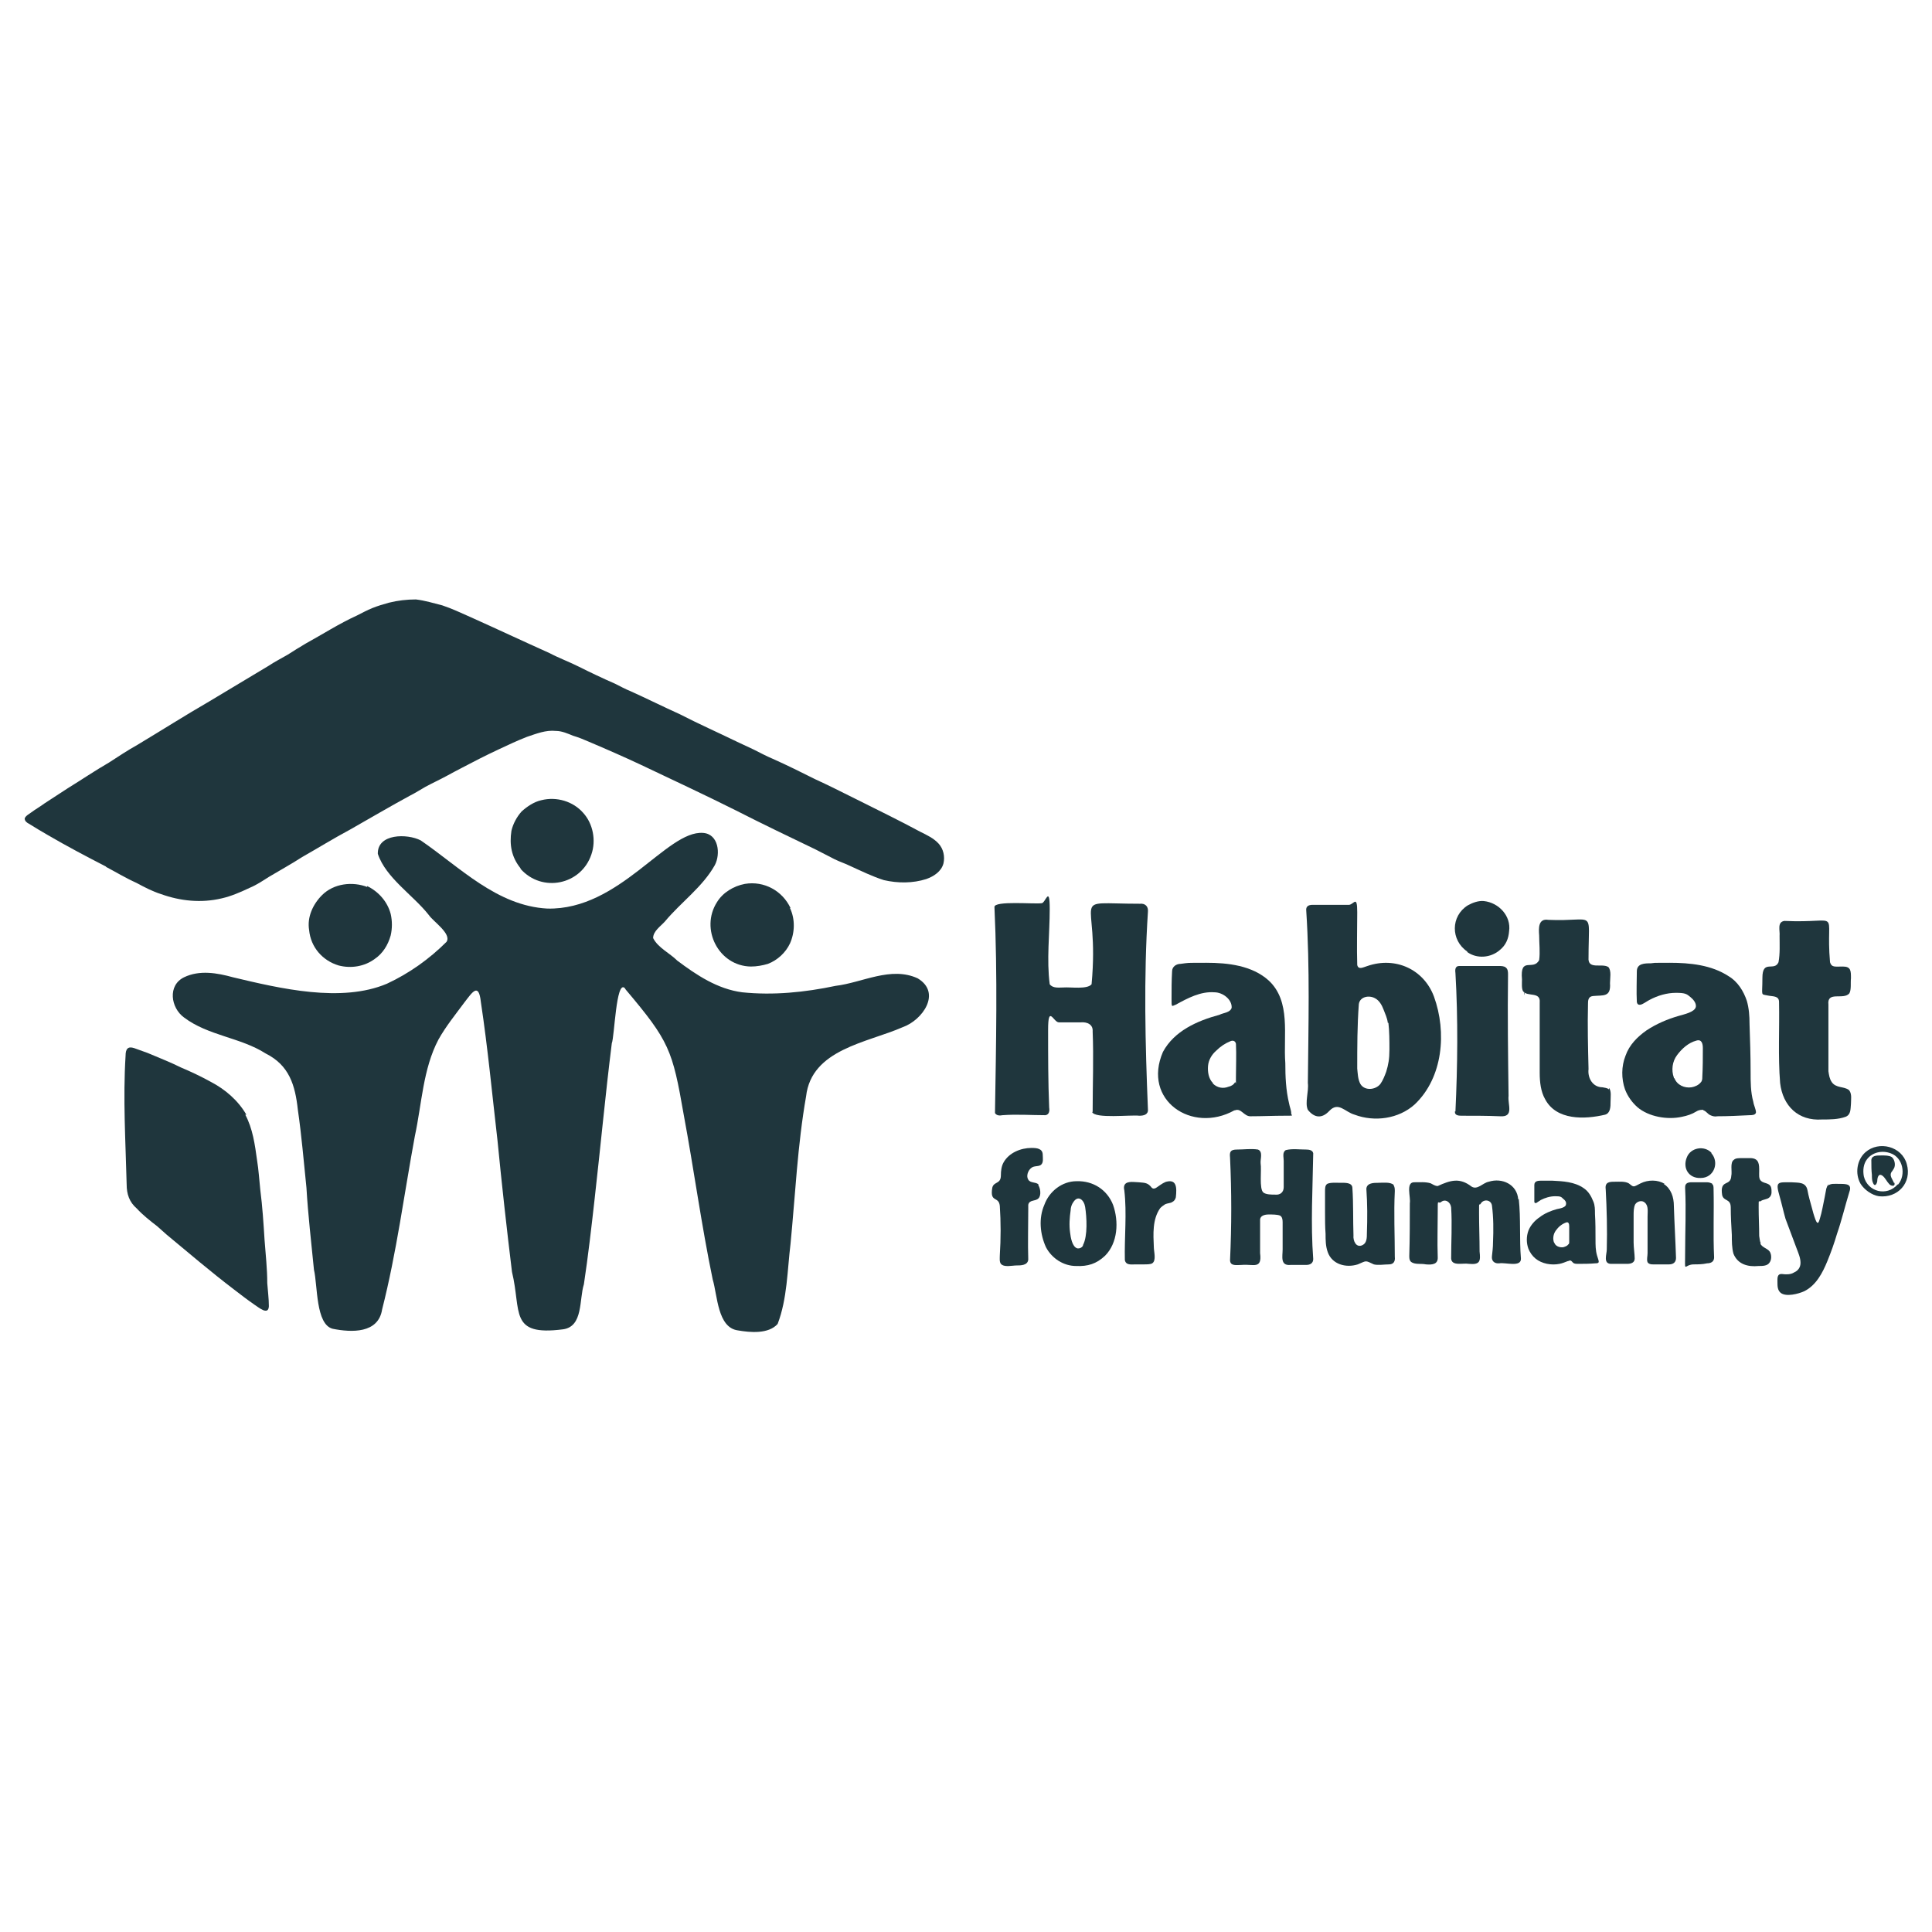 <?xml version="1.0" encoding="UTF-8"?>
<svg xmlns="http://www.w3.org/2000/svg" version="1.1" viewBox="0 0 360 360">
  <defs>
    <style>
      .cls-1 {
        fill: #1f363d;
        fill-rule: evenodd;
      }
    </style>
  </defs>
  <!-- Generator: Adobe Illustrator 28.6.0, SVG Export Plug-In . SVG Version: 1.2.0 Build 709)  -->
  <g>
    <g id="Layer_1">
      <g id="Layer_1-2" data-name="Layer_1">
        <g>
          <g>
            <path class="cls-1" d="M19.7,161.5c1.9,1,3.7,2.1,5.7,3,1.5.8,3,1.6,4.6,2.1,3.6,1.3,7.5,1.7,11.3.8,1.8-.4,3.6-1.2,5.3-2,1.2-.5,2.4-1.3,3.5-2,2-1.2,4.2-2.4,6.2-3.7,3-1.7,5.9-3.5,8.9-5.1,3.7-2.1,7.6-4.4,11.3-6.4,1-.5,1.9-1.1,2.8-1.6,1.3-.7,2.6-1.3,3.9-2,2-1.1,4-2.1,6.1-3.2,1.2-.6,2.4-1.2,3.7-1.8,1.7-.8,3.4-1.6,5.2-2.3,1.8-.6,3.5-1.3,5.4-1.1,1.1,0,2.2.5,3.2.9,1,.3,2,.7,2.9,1.1,3.3,1.4,6.5,2.8,9.7,4.3,5.9,2.8,11.9,5.6,17.7,8.5,4.9,2.5,9.9,4.9,14.9,7.3,1.2.6,2.3,1.2,3.5,1.8,1,.5,2,.8,3,1.3,2,.9,4,1.9,6.2,2.6,2.6.6,5.4.6,7.9-.2,1.4-.5,2.8-1.4,3.2-2.9.3-1.3,0-2.7-.9-3.7s-2.2-1.6-3.4-2.2c-3.9-2.1-7.8-4-11.8-6s-5.2-2.6-7.8-3.8c-2.6-1.3-5.2-2.6-7.9-3.8-1.2-.5-2.3-1.1-3.5-1.7-1.1-.5-2.1-1-3.2-1.5-3.5-1.7-7.1-3.3-10.6-5.1-3.1-1.4-6.1-2.9-9.2-4.3-1-.4-1.9-.9-2.9-1.4-2.3-1-4.6-2.1-6.8-3.2-1.8-.9-3.7-1.6-5.4-2.5-4.9-2.2-9.8-4.5-14.7-6.7-1.8-.8-3.5-1.6-5.3-2.2-1.6-.4-3.2-.9-4.9-1.1-1.7,0-3.4.2-5,.6-1.1.3-2.1.6-3.1,1s-1.9.9-2.9,1.4c-3.3,1.5-6.4,3.5-9.5,5.2-1.2.7-2.3,1.4-3.4,2.1-1.2.7-2.4,1.3-3.6,2.1-3.7,2.2-7.3,4.4-11,6.6-4.5,2.6-8.9,5.4-13.4,8.1-1.8,1-3.6,2.2-5.3,3.3-2.6,1.5-5.1,3.2-7.7,4.8-1.4.9-2.9,1.9-4.3,2.8-.8.6-1.7,1.1-2.5,1.7-.4.3-1,.6-1.2,1.1,0,.5.4.8.8,1,1.1.7,2.3,1.4,3.5,2.1,3.6,2.1,7.2,4,10.9,5.9h0Z"/>
            <path class="cls-1" d="M97,161.9c4,4.5,11.3,3,13.2-2.7.9-2.6.3-5.7-1.5-7.7-1.9-2.2-5-3.1-7.8-2.4-1.4.3-2.7,1.2-3.7,2.1-.9,1-1.6,2.3-1.9,3.6-.4,2.6,0,4.9,1.7,7h0Z"/>
            <path class="cls-1" d="M68.5,165.3c-2.8-1.1-6.3-.7-8.5,1.5-1.7,1.7-2.8,4.1-2.4,6.5.3,3.2,2.5,5.7,5.5,6.6,2.3.6,4.8.2,6.7-1.2,1.5-1,2.5-2.6,3-4.4.3-1.3.3-2.7,0-4-.6-2.3-2.3-4.2-4.4-5.2h0v.2Z"/>
            <path class="cls-1" d="M147.3,169.2c-1.5-3.2-4.9-5.1-8.5-4.5-2.1.4-4.1,1.6-5.2,3.4-3.2,5,.3,11.9,6.3,12,1.1,0,2.2-.2,3.2-.5,1.8-.7,3.3-2.1,4.1-3.8.9-2,1-4.5,0-6.6h0Z"/>
            <path class="cls-1" d="M116.6,184.4c8.1,9.6,8.7,11.2,10.8,23.3,1.9,10.2,3.3,20.6,5.4,30.7.9,3,.9,9,4.7,9.5,2.3.4,5.7.7,7.4-1.2,1.8-4.7,1.8-10,2.4-14.9.9-9.2,1.3-18.4,2.9-27.5,1-8.8,11.4-10,18-12.9,3.7-1.3,7.3-6.4,2.8-9.1-5-2.3-10.3.8-15.3,1.4-5.7,1.2-11.6,1.8-17.4,1.2-4.6-.6-8.5-3.2-12.1-5.9-1.4-1.4-3.6-2.4-4.5-4.2,0-1.3,1.4-2.2,2.2-3.1,3-3.6,7-6.4,9.3-10.5,1.1-2.1.7-5.8-2.2-6-6.8-.5-15.5,14.4-29,14.1-9.4-.5-16.3-7.7-23.6-12.7-2.5-1.3-8.1-1.3-8,2.5,1.5,4.5,6.6,7.7,9.5,11.4.8,1.2,4.3,3.5,3.3,5-3.2,3.2-7,5.9-11.1,7.8-8.5,3.6-19.9.9-28.7-1.2-2.9-.8-6.2-1.4-9.1,0-3.1,1.5-2.5,5.7,0,7.5,4.5,3.4,10.5,3.7,15.2,6.7,4.4,2.2,5.5,5.9,6,10.5.7,4.8,1.1,9.7,1.6,14.5.3,5.1.9,10.2,1.4,15.3.7,2.9.3,10.2,3.5,11,3.5.7,8.5.9,9.2-3.6,2.7-10.6,4.1-21.5,6.1-32.3,1.3-6,1.5-12.5,4.4-18,1.4-2.5,3.2-4.7,4.9-7,1.4-1.8,2.6-3.7,3,0,1.3,8.6,2.1,17.2,3.1,25.8.8,8.2,1.7,16.3,2.7,24.5,1.8,7.4-.6,12,9.5,10.7,3.8-.5,3-5.6,3.9-8.4.8-5.3,1.4-10.6,2-15.9,1.1-9.7,2-19.4,3.2-29,.5-1.2.8-11.8,2.4-10.3h0l.2.3Z"/>
            <path class="cls-1" d="M45.9,207.7c-1.5-2.6-3.9-4.7-6.6-6.1-1.8-1-3.7-1.9-5.6-2.7-2-1-4.1-1.8-6.2-2.7-.8-.3-1.7-.6-2.5-.9-1.2-.4-1.6.2-1.6,1.4-.5,8,0,16,.2,24,0,1.8.5,3.3,1.9,4.5,1.1,1.2,2.5,2.3,3.8,3.3.6.5,1.2,1.1,1.8,1.6,4.1,3.4,8.2,6.9,12.4,10.1,1.3,1,2.6,2,3.9,2.9.8.5,2.6,2.1,2.7.3,0-1.4-.2-2.9-.3-4.3,0-2.7-.3-5.3-.5-8-.2-3.2-.4-6.3-.8-9.4-.2-1.8-.3-3.7-.6-5.5-.4-2.9-.8-5.9-2.2-8.5h.2Z"/>
          </g>
          <g>
            <path class="cls-1" d="M292.6,234.9c.3,0,.4.4.7.5.2.1.5.1.7.1,1.1,0,2.2,0,3.3-.1.2,0,.6,0,.6-.3s-.2-.7-.3-1.1c-.3-1-.3-2-.3-3,0-1.6,0-3.2-.1-4.8,0-.8,0-1.6-.3-2.3-.4-1-.9-1.9-1.8-2.5-1.7-1.2-3.9-1.3-5.9-1.4h-1.9c-.6,0-1.4,0-1.4.8v3.1c0,.4.4.3.6.1.2-.1.4-.3.6-.4.8-.4,1.7-.7,2.7-.7s1.1.1,1.5.5c.3.2.6.6.5,1,0,.6-1.2.8-1.7.9-1.1.3-2.3.8-3.2,1.5-.9.6-1.7,1.5-2.1,2.5-.4,1.1-.4,2.3,0,3.4.3.7.7,1.3,1.3,1.8,1.2,1,3,1.3,4.5,1,.5-.1,1-.3,1.5-.5.2,0,.4-.2.6-.1h-.1ZM289.6,231.6c-.3-.7-.2-1.6.3-2.3s1.1-1.2,1.9-1.5c.5-.2.6.3.6.7v2.9c0,.2,0,.4-.2.5-.2.3-.6.4-.9.5-.7.1-1.5-.2-1.7-.9h0Z"/>
            <path class="cls-1" d="M273.4,177.4c1.8,1.3,4.4,1.1,6.1-.4,1.1-.9,1.6-2.1,1.7-3.5.4-2.8-1.9-5.3-4.7-5.6-1-.1-2.1.3-3,.8-3.2,2-3.2,6.5-.1,8.6h0Z"/>
            <path class="cls-1" d="M299.8,203c-.3-.3-.8-.3-1.2-.4-1.8,0-2.8-1.7-2.6-3.4-.1-4-.2-8.1-.1-12.1,0-.6,0-1.4.9-1.5,1.9-.2,3.4.3,3.2-2.4,0-.9.3-2.3-.3-3-1.2-.8-3.9.6-3.7-1.8,0-9.3,1.4-6.6-7.5-7-1.9-.3-1.8,1.6-1.7,2.9,0,1.5.2,3.1,0,4.6-1.1,2.1-3.6-.8-3.2,3.6,0,.7-.1,1.7.2,2.2.8,1.1,3.3,0,3.1,2.1v13.1c0,1.7.2,3.5,1,4.9,2.1,4,7.4,3.8,11.2,2.9,1-.3,1-1.5,1-2.4s.2-2-.3-2.6h0v.3ZM286.9,172.4h0ZM286.9,172.3h0ZM286.9,172.2h0q0-.1,0,0ZM286.8,172.7h0ZM283.9,184.4v-.2.2h0ZM283.8,183.6h0ZM284,184.8c0,.2,0,.5.1.6,0-.1,0-.5-.1-.6h0Z"/>
            <path class="cls-1" d="M344.5,203.1c-.9-.7-2.4-.3-3.2-1.5-.4-.6-.5-1.3-.6-2v-12.4c-.3-2.6,2.8-.8,3.9-2.1.4-.7.2-2,.3-2.8,0-1.4,0-2.2-1.5-2.2s-2.1.2-2.4-.8c-.9-10.3,2.5-7.2-8.5-7.7-1.4.2-.8,1.8-.9,2.8,0,1.6.1,3.3-.2,4.9-.8,1.8-3-.6-3,2.9s-.4,3,1,3.3c.9.2,2.1,0,2.1,1.2.1,5-.2,10.1.2,15.1.5,4.3,3.4,7.1,7.8,6.8,1.5,0,3,0,4.4-.5,1-.4.9-1.4,1-2.4,0-.8.2-1.8-.3-2.5h0Z"/>
            <path class="cls-1" d="M263.6,205.8c5.3-5,6-13.5,3.6-20.1-1.9-5.1-7.2-7.5-12.4-5.7-.7.2-1.7.8-1.9-.2-.1-3.3,0-6.5,0-9.8s-.6-1.5-1.5-1.4h-6.8c-.8,0-1.3.3-1.2,1.1.7,10.7.4,21.4.3,32.1.2,1.6-.6,3.7,0,5,1.2,1.5,2.6,1.7,4,.2,1.7-1.8,2.9.2,4.7.7,3.7,1.4,8.2.8,11.2-1.9h0ZM258.7,190.5c.2,1.7.2,3.4.2,5.1s-.2,2.8-.6,4.1c-.3.8-.6,1.6-1.1,2.3-.9,1.1-2.9,1.3-3.7,0-.5-.9-.5-2-.6-2.9,0-4,0-8,.3-12,.2-1.4,1.9-1.7,3-1.1.8.4,1.3,1.3,1.6,2.1.3.8.7,1.6.8,2.5h.1Z"/>
            <path class="cls-1" d="M317.4,206.9c.5.1.8.7,1.3.9.4.2.9.3,1.3.2,2,0,4-.1,6-.2.4,0,1.1,0,1.2-.5,0-.6-.4-1.3-.5-2-.5-1.8-.5-3.7-.5-5.6,0-3-.1-5.9-.2-8.9,0-1.5-.1-2.9-.5-4.3-.6-1.8-1.7-3.6-3.4-4.6-3.2-2.1-7.2-2.5-11-2.5s-2.3,0-3.5.1c-1.1,0-2.6,0-2.6,1.5s-.1,3.8,0,5.7c.1.7.7.6,1.2.3.4-.2.8-.5,1.2-.7,1.5-.8,3.2-1.3,4.9-1.3s2,.2,2.7.8c.5.4,1.1,1.1,1,1.8-.2,1-2.2,1.4-3.2,1.7-2.1.6-4.2,1.5-6,2.7-1.7,1.2-3.2,2.7-3.9,4.7-.8,2-.8,4.3-.1,6.3.5,1.3,1.3,2.4,2.3,3.3,2.1,1.8,5.6,2.4,8.3,1.8,1-.2,1.9-.5,2.7-1,.3-.2.7-.3,1.1-.3h.2ZM311.9,200.8c-.5-1.4-.3-3,.6-4.2s2.1-2.3,3.6-2.7c1-.3,1.2.6,1.2,1.4,0,1.8,0,3.6-.1,5.4,0,.3,0,.7-.3,1-.4.5-1.1.8-1.7.9-1.3.2-2.7-.4-3.2-1.7h-.1Z"/>
            <path class="cls-1" d="M230.1,206.9c1.2-.5,1.7,1.2,3,1.1,2.1,0,4.2-.1,6.3-.1s1.1,0,1.2-.5c0-.5-.3-1.2-.4-1.8-.6-2.5-.7-5-.7-7.5-.4-5.2,1.1-11.5-3.1-15.4-3.1-2.8-7.6-3.3-11.6-3.3s-3.2,0-4.8.2c-.8,0-1.6.5-1.6,1.4-.1,1.7-.1,3.4-.1,5.1s0,1.4.8,1.1c2.2-1.2,4.6-2.5,7.2-2.3,1.5,0,3.3,1.3,3.2,2.9-.3.9-1.5.9-2.3,1.3-4.1,1.1-8.4,3-10.5,6.9-3.9,9,5.4,15.3,13.3,10.9h.1ZM226,201.8c-.8-.8-1-2.1-.9-3.2.1-1.1.7-2.1,1.5-2.8.8-.8,1.7-1.4,2.7-1.8.5-.2.9,0,1,.5.1,2.1,0,4.1,0,6.2s0,.7-.2,1c-.2.4-.7.7-1.2.8-1,.4-2.1.2-2.9-.6h0Z"/>
            <path class="cls-1" d="M271.1,207.2c0,.7.8.7,1.4.7,2.3,0,4.7,0,7,.1,2.7.2,1.4-2.2,1.6-3.8-.1-7.5-.2-15-.1-22.6,0-.4,0-1-.4-1.3-.3-.3-.9-.3-1.3-.3h-7.4c-.7,0-.8.6-.7,1.3.5,8.6.4,17.3,0,25.8h-.1Z"/>
            <path class="cls-1" d="M203.5,207.2c.5,1.3,7.2.5,8.8.7.8,0,1.7-.2,1.6-1.2-.5-12.2-.8-24.5,0-36.8.1-1-.5-1.6-1.5-1.5-13.8,0-7.4-2.2-9,15-.8,1-3.9.5-5.2.6-.9,0-2,.2-2.6-.6-.6-4.5,0-9.4,0-14s-.8-1.1-1.5-1.1c-1.4.2-8.8-.5-8.8.7.6,12.8.3,25.7.1,38.4.3.5.9.5,1.4.4,2.7-.2,5.4,0,8,0,.7-.1.8-.8.7-1.4-.2-4.8-.2-9.7-.2-14.5s1-1.4,2-1.4h4.1c1.2-.1,2.3.4,2.2,1.7.2,4.9,0,9.9,0,14.8h0v.2Z"/>
            <path class="cls-1" d="M239.6,214.3c-.7.4-.4,1.3-.4,2v4.9c0,1-.7,1.5-1.6,1.4-.7,0-1.7,0-2.2-.4-.8-.7-.3-4.2-.5-5.4-.1-.8.5-2.2-.5-2.6-1.3-.2-2.6,0-3.9,0s-1.4.5-1.3,1.5c.3,6.4.3,12.7,0,19.1,0,1.2,1.3.9,2.2.9,2.1-.2,3.8.9,3.4-2.2v-6.2c0-.8.9-1,1.6-1s1.6,0,2.1.2c.4.2.5.7.5,1.2v5.1c0,1.3-.5,3.1,1.5,2.9h2.9c.7,0,1.3-.3,1.3-1.1-.5-6.6-.1-13.2,0-19.7-.1-.6-.8-.7-1.3-.7-1.3,0-2.6-.2-3.8.1h0Z"/>
            <path class="cls-1" d="M318.9,214.8c-1.3-1.4-3.9-1-4.6.9-.8,2,.4,3.9,2.6,3.8,2.5,0,3.5-2.9,2-4.6h0Z"/>
            <path class="cls-1" d="M352.9,220.4c-.3-.8-1-1.4-.3-2.2.1-.2.3-.4.4-.7.2-.6,0-1.5-.5-1.9-.5-.3-1.2-.3-1.9-.3-1,0-2,0-1.9,1.1,0,.8,0,1.7.1,2.5,0,.5,0,1.1.2,1.5.3.8.7.3.8-.3,0-.6.2-1.6,1-1,.5.4.8,1.1,1.2,1.5.3.4,1.2.6,1-.2h-.1Z"/>
            <path class="cls-1" d="M355.3,216.9c-.9-3.3-5.2-4.4-7.7-2.2-1.6,1.4-2,4-.9,5.9.7,1.1,2.1,2.1,3.4,2.3,3.5.4,6.2-2.5,5.2-6h0ZM353.6,220.7c-2,2.3-5.6,1.4-6.3-1.5-.2-1.1-.1-2.3.6-3.2,1-1.3,2.8-1.7,4.4-1.1,2.3.8,2.9,4,1.4,5.8h-.1Z"/>
            <path class="cls-1" d="M217.1,220.3c-.3.1-.6.3-.9.5-.5.3-1.1,1-1.6.5-.7-.9-1.2-.9-2.4-1-.7,0-2.1-.3-2.6.4-.2.3-.2.7-.1,1.1.5,4.3,0,8.7.1,13,.2,1,1.2.8,2,.8h1.5c.6,0,1.3,0,1.6-.2.8-.5.3-2.2.3-3-.1-2.4-.3-5.2,1.2-7.3.3-.3.6-.5.9-.7.4-.2,1-.2,1.3-.4.4-.2.6-.5.7-.9.2-1.8.2-3.6-2.1-2.8h.1Z"/>
            <path class="cls-1" d="M340.7,220.7c-.2.2-.3.5-.4.8-.1.5-.2,1.1-.3,1.6-.3,1.4-.5,2.7-.9,4-.2.7-.4,1.2-.8.2-.3-.8-.5-1.5-.7-2.3-.3-1.1-.6-2.1-.8-3.2-.3-1.6-1.7-1.4-3-1.5-2.6,0-3-.2-2.2,2.6.4,1.4.7,2.8,1.1,4.2.7,1.9,1.4,3.7,2.1,5.6.3.8.7,1.7.7,2.6s-.5,1.5-1.2,1.8c-.6.4-1.5.4-2.2.3-1-.1-.9.8-.9,1.5s0,1.5.6,2c1,.8,3.3.2,4.4-.3,2.2-1.1,3.4-3.4,4.3-5.6.7-1.7,1.3-3.4,1.8-5.1.9-2.6,1.5-5.2,2.3-7.8.5-1.4-.4-1.5-1.7-1.5s-1.6-.1-2.3.3h0v-.2Z"/>
            <path class="cls-1" d="M310.2,220.6c-1.3-.8-3.1-.8-4.5-.1s-1.2.8-2.2,0c-.7-.4-1.7-.3-2.6-.3s-1.9,0-1.7,1.4c.2,3.7.3,7.5.2,11.2,0,.9-.7,2.6.7,2.7h3.1c.7,0,1.4-.2,1.4-1s-.2-2-.2-3v-5c0-.7,0-1.5.3-2.1.4-.6,1.3-.8,1.8-.3.7.6.5,1.7.5,2.6v6.8c0,.6-.2,1.2,0,1.7.3.5,1.1.4,1.6.4h2.4c.8,0,1.3-.4,1.3-1.2-.1-3.2-.3-6.5-.4-9.7,0-1.6-.5-3.2-1.9-4.1h.2Z"/>
            <path class="cls-1" d="M193.5,220.7c-.5-.5-1.5-.2-1.9-.9-.4-.6-.1-1.7.6-2.2.5-.4,1.2-.2,1.7-.5.6-.4.4-1.3.4-1.9,0-1.2-1.1-1.3-2.1-1.3-2,0-4.2.9-5.2,2.7-.4.7-.5,1.6-.5,2.4,0,1.7-1.3,1.1-1.6,2.3-.5,2.9,1.2,1.5,1.4,3.4.2,3,.2,6.1,0,9.2,0,.5-.1,1.2.2,1.6.6.7,2.1.3,2.9.3s2.1,0,2.2-1.1c-.1-3.1,0-6.3,0-9.4v-.8c.2-1,1.3-.6,1.9-1.2s.3-2,0-2.4h0v-.2Z"/>
            <path class="cls-1" d="M259.7,220.8c-.6-.6-2.1-.4-2.9-.4s-2.1,0-2.2,1.1c.2,2.8.2,5.5.1,8.3,0,.8,0,1.8-.8,2.2-1.2.6-1.8-.8-1.7-1.8-.1-2.9,0-5.9-.2-8.8,0-1.1-1.4-1-2.2-1s-1.9-.1-2.5.2c-.4.3-.4.8-.4,1.4v3.8c0,1.4,0,2.8.1,4.1,0,1.1,0,2.3.4,3.4.8,2.3,3.4,3,5.6,2.3,1.7-.7,1.3-.8,3,0,.8.2,1.9,0,2.8,0s1.2-.6,1.1-1.4c0-4.1-.2-8.2,0-12.2,0-.4,0-.8-.2-1.1h0Z"/>
            <path class="cls-1" d="M282.9,223.5c-.2-2.8-3-4.1-5.5-3.3-1.1.2-2.1,1.6-3.2.9-2.2-1.7-3.9-1.2-6.3-.1-.5,0-.9-.3-1.3-.5-.9-.3-2.1-.2-3.1-.2-1.6,0-.6,2.8-.8,3.9,0,3.3,0,6.5-.1,9.8,0,.4,0,.8.3,1.1.7.6,1.9.3,2.8.5,1.2.1,2.3,0,2.2-1.4-.1-2.8,0-5.5,0-8.3s0-1.5.6-1.9c.8-.7,1.8,0,1.9,1,.2,3.2,0,6.4,0,9.5.1,1.5,2.2.8,3.3,1,2.1.2,2.2-.5,2-2.3,0-2.4-.1-4.8-.1-7.2s0-1.2.3-1.7c.5-.9,1.9-.8,2.1.3.3,2.3.3,4.6.2,6.9,0,.9-.1,1.7-.2,2.6-.1.9.5,1.4,1.4,1.3,1.1-.2,4.1.8,4-.9-.3-3.7,0-7.4-.4-11.1h0Z"/>
            <path class="cls-1" d="M319.1,220.6c-.3-.2-.7-.3-1-.3h-2.8c-.4,0-.8,0-1.1.3-.2.2-.2.5-.2.8.2,4,0,8,0,12s-.3,2.3,1.5,2.2c.9,0,1.7,0,2.6-.2.7,0,1.3-.3,1.3-1.1-.2-4.2,0-8.5-.1-12.7,0-.4,0-.8-.3-1h.1Z"/>
            <path class="cls-1" d="M207.4,224.5c-1.1-2.8-3.7-4.5-6.8-4.4-2.7,0-5.1,1.9-6,4.4-1.1,2.5-.8,5.5.3,7.9,1.1,2.1,3.3,3.5,5.6,3.5,2.2.1,3.8-.4,5.4-1.9,2.4-2.4,2.6-6.4,1.5-9.5h0ZM201.8,232.1c-.2.4-.7.6-1.1.5-.9-.3-1.2-2-1.3-2.9-.2-1.4-.1-2.8.1-4.2,0-.5.2-1.1.5-1.5.9-1.4,2-.4,2.2.9.3,1.9.5,5.4-.4,7.1h0Z"/>
            <path class="cls-1" d="M328.1,231.7c-.2-.4-.2-.9-.3-1.4,0-1.8-.1-3.5-.1-5.3s0-.9.4-1.2,1.1-.3,1.5-.6c.3-.2.5-.6.5-1,0-.7,0-1.3-.7-1.6-.4-.2-.9-.2-1.3-.6-.4-.4-.3-1.1-.3-1.8,0-1.2,0-2.3-1.5-2.4h-1.8c-.5,0-1.1,0-1.4.3-.8.5-.3,2.2-.5,3-.1,2.1-2.2.5-1.7,3.6.3,1.2,1.6.6,1.6,2.3s.1,3.4.2,5.1c0,1.2,0,2.4.3,3.5.8,2,2.7,2.5,4.7,2.3.7,0,1.6,0,2-.6.4-.5.4-1.3.2-1.8-.3-.9-1.5-.9-1.9-1.8h0Z"/>
          </g>
        </g>
      </g>
    </g>
  </g>
</svg>